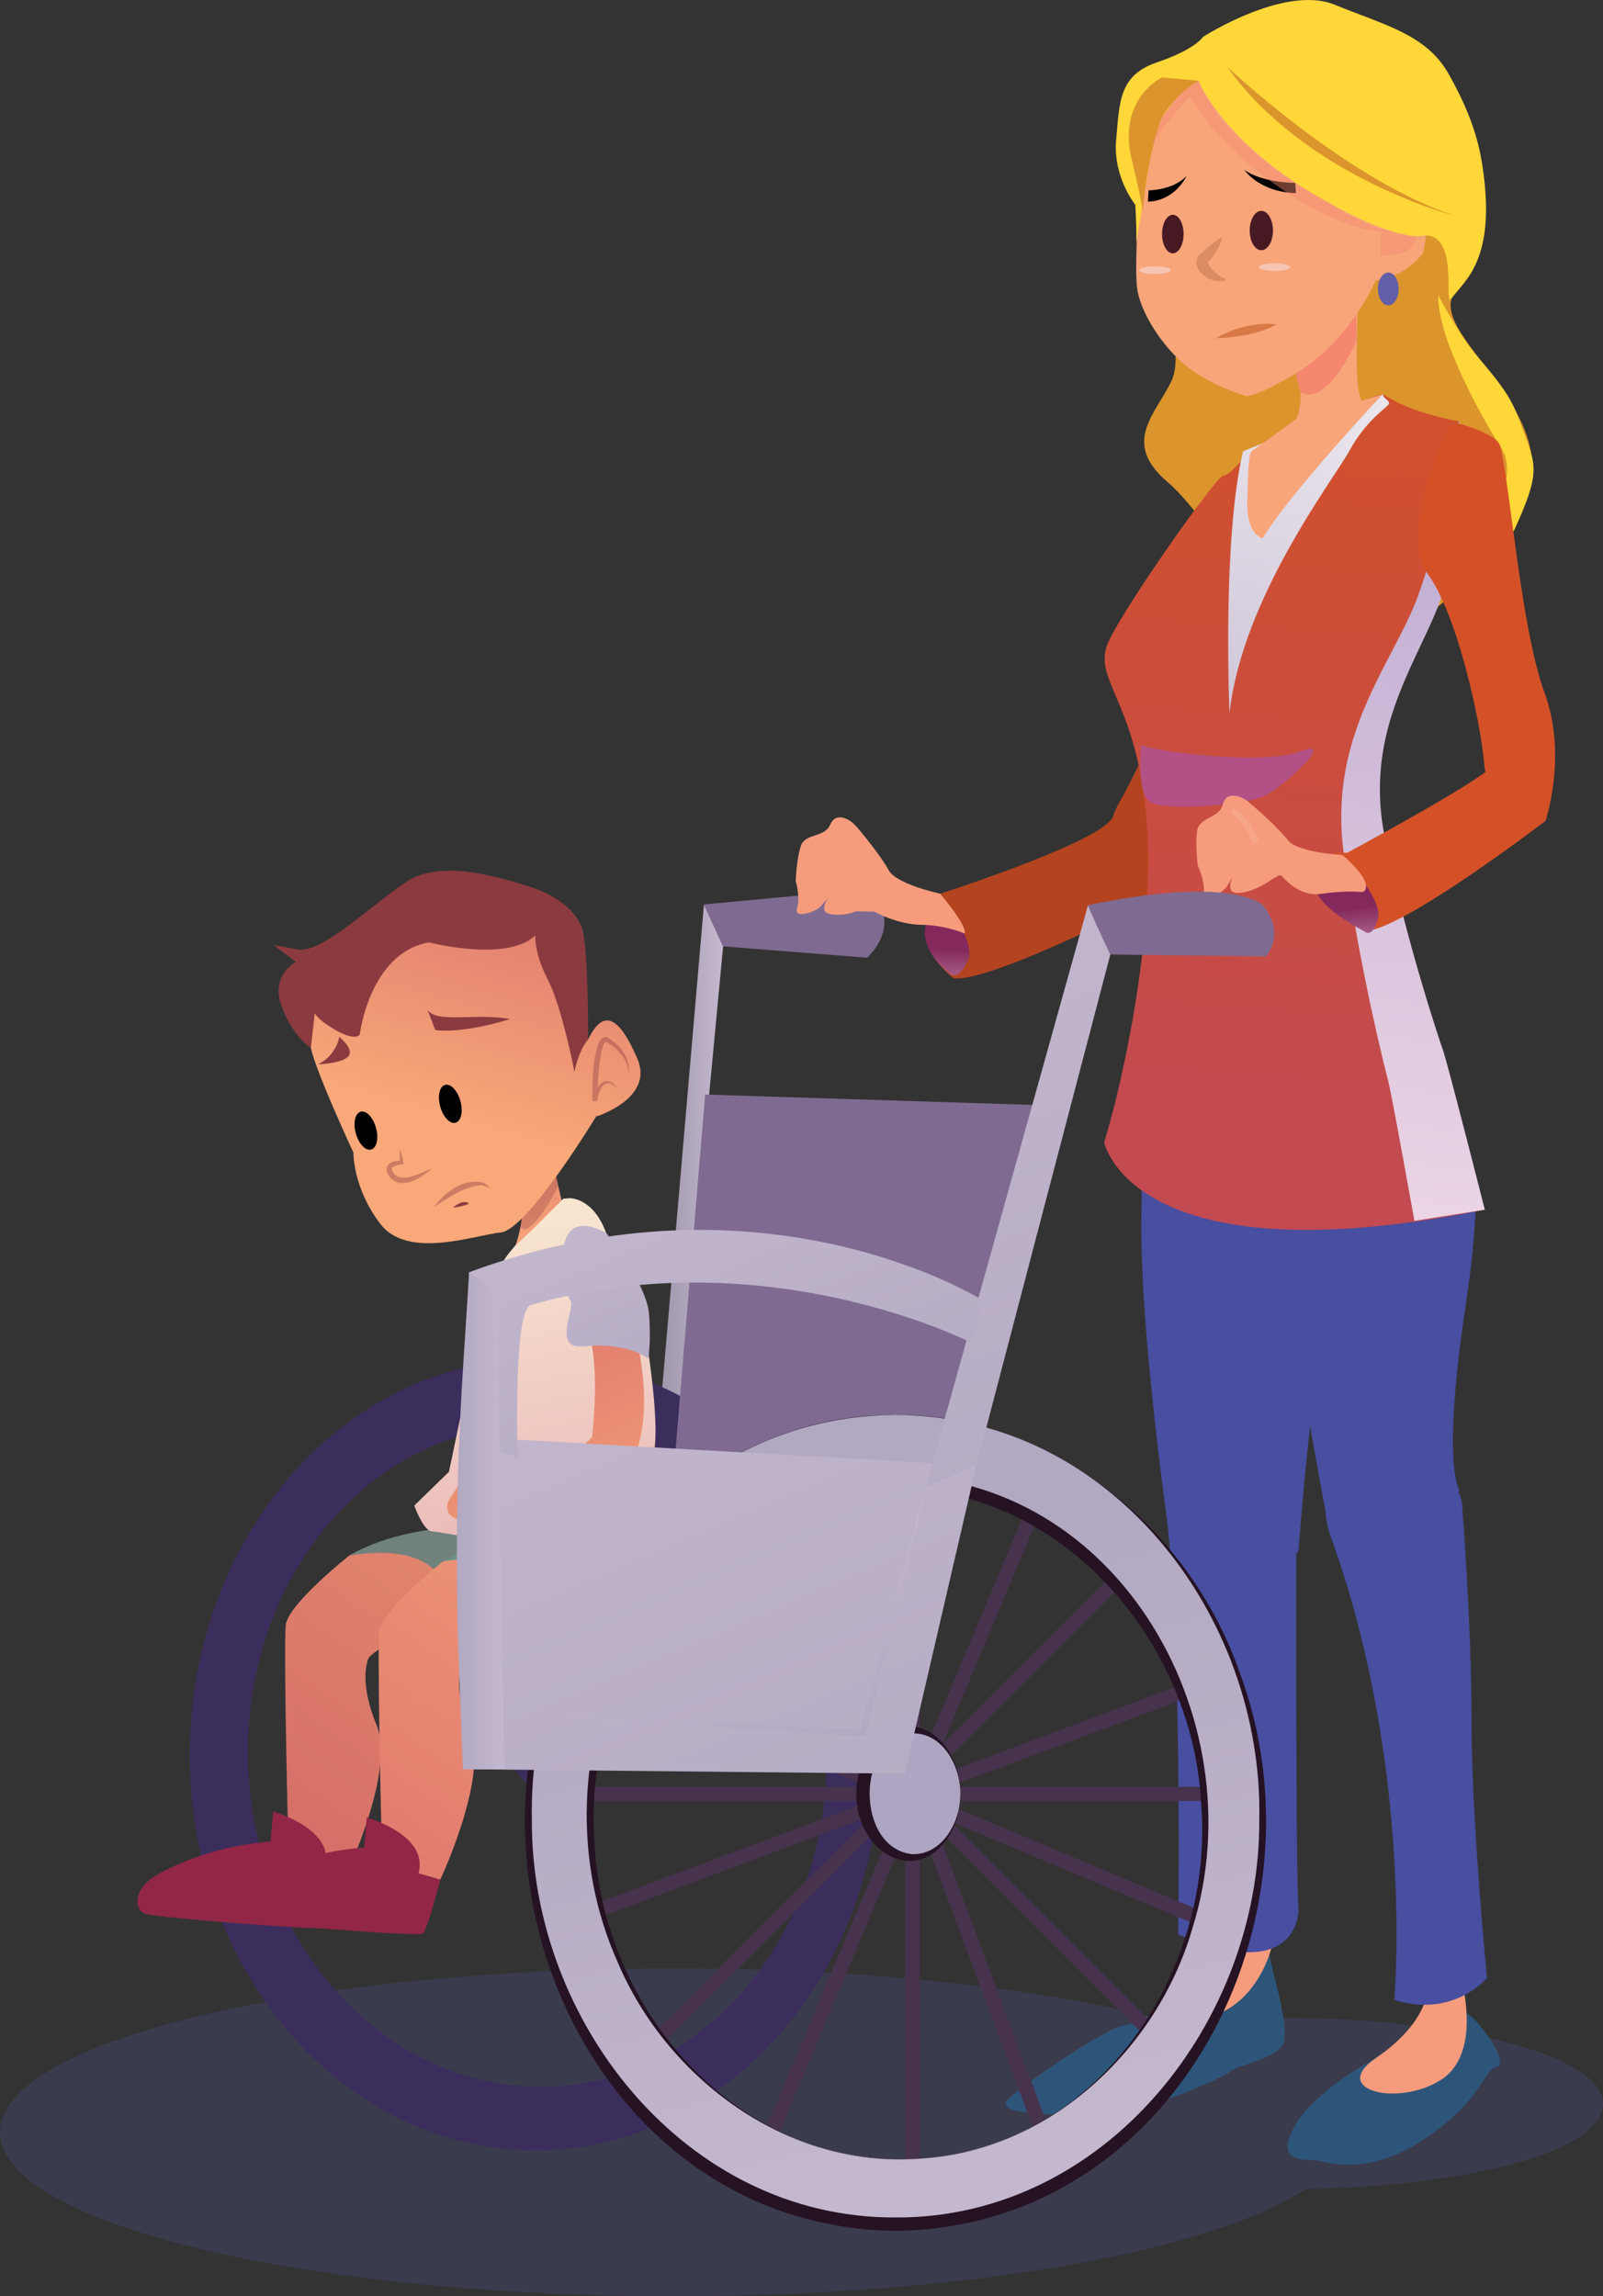 <?xml version="1.0" encoding="UTF-8"?> <svg xmlns="http://www.w3.org/2000/svg" width="162" height="232" viewBox="0 0 162 232" fill="none"><rect x="0" y="0" width="162" height="232" fill="#333333" stroke="none"/><g clip-path="url(#clip0_368_9005)"><g style="mix-blend-mode:multiply" opacity="0.24"><path d="M68.072 198.887C88.213 198.887 106.312 201.014 118.777 204.397C122.193 204.069 125.874 203.889 129.713 203.889C147.546 203.889 162 207.762 162 212.544C162 217.326 148.739 220.866 131.954 221.177C122.369 227.497 97.385 232.005 68.072 232.005C30.479 232.005 4.29153e-06 224.591 4.29153e-06 215.446C4.29153e-06 206.3 30.479 198.887 68.072 198.887Z" fill="#5254A3"></path></g><path opacity="0.3" d="M85.095 83.937C85.482 84.234 86.395 85.548 86.44 85.948C86.485 86.348 86.859 87.104 86.859 87.104" fill="#F6B8A2"></path><path d="M117.886 153.137C117.886 153.137 113.733 123.794 116.023 116.637C118.314 109.48 133.492 105.759 134.352 117.496C135.211 129.232 132.844 134.936 131.233 156.705C131.233 156.705 123.327 167.451 117.882 153.137H117.886Z" fill="#484EA0"></path><path d="M134.213 154.019C134.213 154.019 128.628 125.427 129.2 116.502C129.771 107.577 142.515 101.958 145.238 109.889C147.96 117.824 150.534 115.84 148.1 132.035C145.665 148.234 147.492 150.564 147.492 150.564C147.492 150.564 140.081 162.611 134.208 154.014L134.213 154.019Z" fill="#484EA0"></path><path d="M139.037 207.951C139.037 207.951 132.692 211.262 130.721 215.018C128.75 218.77 132.251 218.109 133.344 218.329C134.438 218.55 138.596 219.877 144.284 215.9C149.972 211.923 149.756 209.274 151.286 208.833C152.816 208.392 148.221 202.319 147.564 203.313C146.907 204.307 139.032 207.951 139.032 207.951H139.037Z" fill="#2D5579"></path><path d="M128.313 197.573C128.421 198.675 130.5 205.194 129.627 206.629C128.754 208.064 125.141 208.617 124.376 209.278C123.611 209.939 114.966 213.804 110.808 213.696C106.65 213.583 99.868 213.808 102.056 211.928C104.243 210.052 112.01 204.753 113.652 204.64C115.295 204.528 120.875 200.889 121.527 201.109C122.18 201.329 128.309 197.578 128.309 197.578L128.313 197.573Z" fill="#2D5579"></path><path d="M144.288 200.884C144.288 201.658 143.739 204.748 139.037 207.951C134.334 211.154 141.224 212.918 145.602 210.16C149.976 207.398 147.573 199.562 147.573 199.562L144.293 200.889L144.288 200.884Z" fill="#F69C7D"></path><path d="M128.75 195.144C128.898 196.044 127.656 201.325 123.498 203.313C119.34 205.302 115.182 205.963 115.182 205.963C115.182 205.963 120.542 201.878 121.527 199.116C122.513 196.354 122.184 194.037 122.184 194.037C122.184 194.037 128.309 192.49 128.75 195.14V195.144Z" fill="#F69C7D"></path><path d="M131.004 156.273C131.004 156.273 130.923 189.467 131.238 192.931C131.238 192.931 131.395 200.65 119.065 195.45C119.065 195.45 119.502 166.327 117.891 153.137C117.261 147.969 123.903 148.558 123.903 148.558C123.903 148.558 129.271 151.045 131.008 156.273H131.004Z" fill="#484EA0"></path><path d="M147.78 152.292C147.78 152.292 148.716 164.105 148.716 174.028C148.716 183.952 150.278 199.858 150.278 199.858C150.278 199.858 146.844 203.952 140.913 202.063C140.913 202.063 142.97 178.743 134.496 155.283C130.775 144.977 147.78 146.309 147.78 152.292V152.292Z" fill="#484EA0"></path><g style="mix-blend-mode:multiply"><path d="M115.362 120.294C115.362 120.294 115.502 127.015 115.583 126.758C116.46 124.064 123.359 124.95 131.27 128.58C131.27 128.58 147.177 123.294 148.919 124.689C148.919 124.689 149.436 121.504 148.712 120.924C147.987 120.343 115.362 120.289 115.362 120.289V120.294Z" fill="#484EA0"></path></g><path d="M71.141 91.382L66.303 147.447L68.261 146.623L73.08 95.615L71.141 91.382Z" fill="url(#paint0_linear_368_9005)"></path><path d="M54.085 137.366C73.363 137.366 88.992 155.251 88.992 177.312C88.992 199.373 73.363 217.259 54.085 217.259C34.807 217.259 19.179 199.373 19.179 177.312C19.179 155.251 34.807 137.366 54.085 137.366ZM56.223 210.803C72.333 209.796 84.523 194.033 83.452 175.598C82.381 157.163 68.458 143.034 52.348 144.041C36.238 145.049 24.048 160.812 25.119 179.246C26.19 197.681 40.113 211.811 56.223 210.803Z" fill="#3B2E5C"></path><path d="M55.615 181.055C53.056 181.055 50.98 178.239 50.98 174.766C50.98 171.293 53.056 168.477 55.615 168.477C58.175 168.477 60.251 171.293 60.251 174.766C60.251 178.239 58.175 181.055 55.615 181.055Z" fill="#3B2E5C"></path><path d="M104.949 111.661L71.262 110.591L68.26 146.623L93.578 159.062L104.949 111.661Z" fill="#7F6B91"></path><path d="M71.141 91.382L88.007 89.808C88.007 89.808 91.323 93.105 87.638 96.767L73.076 95.62L71.141 91.382V91.382Z" fill="#7F6B91"></path><path d="M55.606 181.253H125.329" stroke="#47334D" stroke-width="1.43" stroke-miterlimit="10"></path><path d="M92.196 219.814V146.74" stroke="#47334D" stroke-width="1.47" stroke-miterlimit="10"></path><path d="M65.885 206.611L115.187 157.325" stroke="#47334D" stroke-width="1.43" stroke-miterlimit="10"></path><path d="M119.034 208.014L67.347 156.345" stroke="#47334D" stroke-width="1.47" stroke-miterlimit="10"></path><path d="M78.039 215.338L105.062 151.086" stroke="#47334D" stroke-width="1.43" stroke-miterlimit="10"></path><path d="M123.606 194.811L60.395 168.243" stroke="#47334D" stroke-width="1.47" stroke-miterlimit="10"></path><path d="M58.221 193.844L123.534 169.444" stroke="#47334D" stroke-width="1.43" stroke-miterlimit="10"></path><path d="M106.002 217.164L80.415 148.711" stroke="#47334D" stroke-width="1.47" stroke-miterlimit="10"></path><path d="M90.504 142.971C110.992 142.971 127.597 161.27 127.597 183.848C127.597 206.426 110.988 224.726 90.504 224.726C70.02 224.726 53.41 206.426 53.41 183.848C53.41 161.27 70.02 142.971 90.504 142.971ZM92.776 218.118C109.894 217.088 122.85 200.961 121.716 182.094C120.577 163.227 105.781 148.774 88.663 149.804C71.545 150.834 58.59 166.961 59.724 185.828C60.862 204.694 75.658 219.148 92.776 218.118Z" fill="url(#paint1_linear_368_9005)"></path><path d="M90.504 142.971C112.153 142.953 127.692 163.151 127.264 183.848C127.377 204.208 111.775 224.141 90.504 224.051C69.237 224.132 53.635 204.208 53.748 183.848C53.32 163.155 68.854 142.953 90.504 142.971ZM90.504 142.971C74.826 142.773 60.916 154.316 55.804 168.76C46.336 193.736 62.131 225.086 90.504 225.401C118.876 225.081 134.667 193.736 125.199 168.76C120.091 154.32 106.177 142.773 90.504 142.971Z" fill="#251222"></path><path d="M92.776 218.118C105.889 217.492 116.937 207.155 120.505 194.834C127.206 173.439 112.414 147.968 88.623 149.134C64.858 150.834 53.23 177.892 62.455 198.329C67.477 210.133 79.686 219.076 92.781 218.118H92.776ZM92.776 218.118C74.691 219.215 60.718 203.115 60.061 185.805C58.954 168.882 71.014 151.441 88.704 150.474C106.384 149.314 120.451 165.175 121.383 182.116C122.809 199.377 110.866 217.043 92.781 218.118H92.776Z" fill="#251222"></path><path d="M92.133 187.677C89.414 187.677 87.21 184.794 87.21 181.239C87.21 177.684 89.414 174.802 92.133 174.802C94.852 174.802 97.056 177.684 97.056 181.239C97.056 184.794 94.852 187.677 92.133 187.677Z" fill="#AEA5C2"></path><path d="M97.056 181.239C97.209 177.384 93.924 172.809 89.766 175.036C85.464 177.568 85.455 184.91 89.766 187.443C93.96 189.665 97.186 185.103 97.06 181.239H97.056ZM97.056 181.239C97.101 184.033 95.242 187.465 92.133 187.339C86.476 186.642 86.467 175.837 92.133 175.139C95.251 175.009 97.092 178.459 97.056 181.244V181.239Z" fill="#251222"></path><path d="M44.825 163.713C44.825 163.713 57.609 160.371 54.661 154.577C54.661 154.577 43.033 152.719 35.307 157.163C35.307 157.163 45.225 157.667 44.825 163.713Z" fill="#6B9186"></path><path d="M35.307 157.163C35.307 157.163 29.466 161.806 28.926 163.97C28.386 166.133 35.321 169.467 37.265 167.483C39.209 165.499 43.938 164.365 44.825 163.713C45.711 163.061 46.548 155.378 35.307 157.163Z" fill="url(#paint2_linear_368_9005)"></path><path d="M28.926 163.97C28.606 164.406 29.079 183.736 29.079 183.736C29.079 183.736 33.66 186.377 32.823 188.68L35.037 189.319C35.037 189.319 39.964 178.891 38.052 174.285C36.139 169.683 37.264 167.483 37.264 167.483C37.264 167.483 30.537 161.783 28.926 163.97Z" fill="url(#paint3_linear_368_9005)"></path><path d="M27.342 186.066L27.608 183.034C27.608 183.034 33.975 184.825 32.823 188.684L35.037 189.323C35.037 189.323 33.732 194.492 33.26 194.789C32.787 195.086 15.782 193.767 14.675 193.363C13.568 192.958 13.352 190.902 15.836 189.453C17.82 188.297 22.091 186.453 27.347 186.066H27.342Z" fill="#912646"></path><g style="mix-blend-mode:multiply" opacity="0.15"><path d="M15.835 189.471C17.82 188.315 22.09 186.471 27.346 186.084L27.612 183.052C27.612 183.052 28.246 183.232 29.079 183.596C29.034 181.743 28.624 164.406 28.93 163.992C29.47 161.828 35.311 157.186 35.311 157.186C43.038 152.741 54.666 154.599 54.666 154.599C57.613 160.393 44.829 163.736 44.829 163.736C43.938 164.392 39.208 165.526 37.269 167.505C37.269 167.505 36.144 169.705 38.056 174.307C39.969 178.909 35.041 189.341 35.041 189.341C35.041 189.341 33.736 194.51 33.264 194.807C32.791 195.104 15.786 193.786 14.679 193.381C13.572 192.98 13.356 190.92 15.84 189.471H15.835ZM32.908 188.387C32.886 188.491 32.863 188.594 32.832 188.702C32.868 188.599 32.895 188.491 32.908 188.387Z" fill="#912646"></path></g><path d="M54.279 164.316C54.279 164.316 67.063 160.974 64.116 155.18C64.116 155.18 52.488 153.322 44.761 157.766C44.761 157.766 54.679 158.27 54.279 164.316V164.316Z" fill="#6B9186"></path><path d="M44.761 157.766C44.761 157.766 38.92 162.409 38.38 164.572C37.84 166.736 44.775 170.069 46.719 168.086C48.663 166.102 53.392 164.968 54.279 164.316C55.17 163.659 56.002 155.98 44.761 157.766V157.766Z" fill="url(#paint4_linear_368_9005)"></path><path d="M38.38 164.572C38.061 165.009 38.533 184.339 38.533 184.339C38.533 184.339 43.114 186.979 42.277 189.283L44.491 189.921C44.491 189.921 49.419 179.494 47.506 174.887C45.594 170.285 46.719 168.086 46.719 168.086C46.719 168.086 39.991 162.386 38.38 164.572V164.572Z" fill="url(#paint5_linear_368_9005)"></path><path d="M36.797 186.664L37.062 183.632C37.062 183.632 43.429 185.423 42.278 189.282L44.492 189.921C44.492 189.921 43.187 195.09 42.714 195.387C42.242 195.684 25.236 194.366 24.129 193.961C23.022 193.561 22.806 191.5 25.29 190.052C27.274 188.896 31.545 187.051 36.801 186.664H36.797Z" fill="#912646"></path><path d="M52.456 125.323C52.456 125.323 49.568 128.886 48.73 131.819C48.416 132.917 48.065 133.771 47.749 134.41C47.38 135.161 47.844 136.052 48.667 136.196C49.23 136.295 49.932 136.43 50.791 136.619C51.588 136.794 52.583 137.532 53.059 136.25C53.532 134.968 53.194 132.993 53.613 132.566C54.032 132.138 54.792 129.538 54.792 129.538C54.792 129.538 56.876 123.452 52.456 125.323V125.323Z" fill="#988BA9"></path><path d="M55.827 117.253L57.065 122.642C57.065 122.642 56.223 126.853 54.144 127.806C52.065 128.76 51.898 126.457 51.898 126.457C51.898 126.457 53.415 122.471 52.461 120.955C52.461 120.955 53.023 116.016 55.831 117.248L55.827 117.253Z" fill="url(#paint6_linear_368_9005)"></path><g style="mix-blend-mode:multiply" opacity="0.3"><path d="M52.772 122.363C52.772 122.363 52.727 123.519 52.583 124.019C52.583 124.019 53.496 125.521 56.407 119.853L56.093 118.252L52.772 122.363V122.363Z" fill="#8B3B40"></path></g><path d="M57.56 121.059C57.56 121.059 59.954 120.991 61.245 124.554C62.541 128.117 64.485 130.379 64.485 130.379C64.485 130.379 66.537 140.847 66.213 145.701C65.889 150.555 64.701 155.198 64.701 155.198L66.213 157.357L63.189 158.22C63.189 158.22 44.523 154.73 43.664 154.73C42.804 154.73 41.868 152.121 41.868 152.121L45.374 148.702C45.374 148.702 47.214 139.876 47.43 139.016C47.646 138.153 49.374 134.379 49.374 132.543V132.489C49.388 129.862 50.499 127.356 52.407 125.553L53.91 124.131L56.934 121.108L57.564 121.068L57.56 121.059Z" fill="url(#paint7_linear_368_9005)"></path><path d="M64.4 135.607C64.4 135.607 66.771 144.788 62.708 149.633C60.367 152.417 56.286 153.182 56.286 153.182L50.368 153.857C50.368 153.857 47.749 153.349 46.818 153.52C45.886 153.691 44.451 152.759 45.635 151.153C46.818 149.547 45.828 149.862 47.853 149.102C49.883 148.342 52.754 149.044 53.433 149.804C54.112 150.564 59.832 145.238 59.832 145.238C59.832 145.238 60.678 138.31 59.495 134.595C58.311 130.879 63.549 131.976 64.395 135.607H64.4Z" fill="url(#paint8_linear_368_9005)"></path><path d="M61.245 124.554C61.245 124.554 65.331 129.669 65.583 132.71C65.835 135.751 65.493 137.298 65.493 137.298C65.493 137.298 64.143 135.949 60.169 135.949C59.071 135.949 57.55 136.457 57.294 135.103C57.042 133.753 58.054 131.891 57.631 131.387C57.208 130.879 56.956 128.175 56.956 128.175C56.956 128.175 55.975 121.783 61.24 124.558L61.245 124.554Z" fill="url(#paint9_linear_368_9005)"></path><path d="M41.279 93.159C51.948 91.279 52.668 90.649 54.549 92.619C56.43 94.59 58.55 95.84 59.441 105.022C61.06 101.67 62.685 102.966 64.413 106.965C66.141 110.964 60.304 112.799 60.304 112.799C60.304 112.799 60.282 112.759 60.246 112.687V112.808C60.246 112.808 53.298 124.257 50.607 124.527C47.916 124.797 41.193 127.307 38.412 123.632C35.631 119.956 35.721 116.461 35.721 116.461C35.721 116.461 31.955 108.395 31.419 105.885C30.879 103.375 30.613 95.039 41.283 93.154L41.279 93.159Z" fill="url(#paint10_linear_368_9005)"></path><path d="M45.779 122.03C45.779 122.03 46.526 121.283 47.21 121.495C47.898 121.702 45.779 122.03 45.779 122.03Z" fill="#8B3B40"></path><path d="M59.441 105.026C59.441 105.026 59.481 95.314 58.766 93.609C58.05 91.904 56.165 90.383 53.208 89.484C50.247 88.589 44.51 86.794 41.013 89.124C37.517 91.454 32.495 96.384 30.074 95.935L27.653 95.485L29.894 97.19C29.894 97.19 27.293 98.535 28.458 101.67C29.624 104.806 31.419 105.885 31.419 105.885L31.869 101.85C31.869 101.85 31.064 102.3 33.485 103.82C35.906 105.345 36.356 104.536 36.356 104.536C36.356 104.536 37.341 96.29 43.349 95.215C43.349 95.215 51.242 97.275 54.108 94.5C54.108 94.5 53.928 96.204 55.364 98.98C56.799 101.76 58.055 108.301 58.055 108.301C58.055 108.301 58.419 106.214 59.445 105.017L59.441 105.026Z" fill="#8B3B40"></path><g style="mix-blend-mode:multiply" opacity="0.4"><path d="M40.41 116.074C40.392 116.551 40.405 117.023 40.428 117.496L40.603 117.298C39.447 117.185 38.551 117.847 39.424 118.967C40.626 120.298 42.642 118.994 43.65 118.045C42.619 118.467 40.536 119.678 39.753 118.476C39.69 118.377 39.631 118.27 39.613 118.189C39.42 117.851 40.36 117.626 40.81 117.631C40.698 117.109 40.572 116.592 40.41 116.074Z" fill="#8B3B40"></path></g><g style="mix-blend-mode:multiply" opacity="0.4"><path d="M63.531 108.535C63.738 107.248 62.973 105.93 61.92 105.188C61.834 105.121 61.7 105.04 61.672 104.999C61.051 104.392 60.529 105.147 60.377 105.71C59.859 107.514 59.859 109.39 59.859 111.243L60.318 111.288C60.48 110.622 60.759 109.151 61.718 109.489C61.987 109.61 62.226 109.83 62.447 110.06C62.28 109.79 62.082 109.529 61.794 109.349C60.678 108.769 60.093 110.37 59.868 111.198L60.327 111.243C60.358 110.334 60.417 109.421 60.489 108.517C60.575 107.617 60.651 106.699 60.885 105.863C60.962 105.633 61.038 105.345 61.214 105.255C62.438 105.903 63.508 107.064 63.54 108.53L63.531 108.535Z" fill="#8B3B40"></path></g><path d="M44.491 111.809C44.198 110.754 44.416 109.771 44.979 109.615C45.541 109.458 46.236 110.188 46.529 111.243C46.822 112.299 46.604 113.281 46.041 113.438C45.479 113.594 44.785 112.865 44.491 111.809Z" fill="black"></path><path d="M35.961 114.519C35.667 113.463 35.886 112.481 36.448 112.325C37.011 112.168 37.705 112.897 37.998 113.953C38.292 115.009 38.074 115.991 37.511 116.147C36.948 116.304 36.254 115.575 35.961 114.519Z" fill="black"></path><path d="M51.548 102.97C48.132 102.304 44.132 103.452 43.2 102.026L43.988 104.072C43.988 104.072 46.35 104.545 51.548 102.97V102.97Z" fill="#8B3B40"></path><path d="M34.272 104.756C34.272 105.219 33.678 106.807 32.152 107.536C32.152 107.536 34.537 107.469 35.199 106.74C35.86 106.011 34.272 104.756 34.272 104.756Z" fill="#8B3B40"></path><g style="mix-blend-mode:multiply" opacity="0.4"><path d="M43.907 121.918C45.387 120.942 47.169 119.767 48.785 119.75C49.036 119.862 49.288 119.974 49.554 120.069C49.356 119.871 49.145 119.691 48.933 119.516C46.975 118.985 44.986 120.379 43.902 121.918H43.907Z" fill="#8B3B40"></path></g><path d="M149.413 15.412C149.413 15.412 151.906 24.823 147.469 28.957C143.028 33.091 157.153 40.153 154.534 49.735C151.911 59.317 132.943 69.704 132.943 69.704C132.943 69.704 122.751 52.758 118.012 48.723C113.269 44.688 116.802 41.863 118.417 38.435C120.033 35.007 116.199 23.909 116.199 23.909C116.199 23.909 119.025 2.024 129.114 6.361C139.203 10.697 149.422 15.407 149.422 15.407L149.413 15.412Z" fill="#DB952C"></path><path d="M145.363 29.861C145.363 29.861 147.514 33.977 149.31 36.033C152.829 40.063 153.027 41.116 153.823 43.226C155.245 46.996 155.736 47.648 153.058 53.492C150.381 59.335 146.065 58.624 146.065 58.624C146.065 58.624 154.795 49.83 151.605 45.052C149.737 42.259 146.754 36.433 145.863 33.1C145.228 30.738 145.363 29.861 145.363 29.861V29.861Z" fill="#FFD738"></path><path d="M130.073 53.087C130.073 53.087 132.84 56.236 132.404 57.491C131.207 60.941 123.727 74.031 122.094 80.613C120.46 87.194 114.935 91.544 114.935 91.544C114.935 91.544 110.673 85.431 112.923 81.449C115.173 77.468 119.295 68.899 119.07 64.04C118.849 59.182 129.06 52.394 130.068 53.082L130.073 53.087Z" fill="#B4441F"></path><path d="M117.855 90.159C117.855 90.159 100.264 99.335 96.358 98.841C96.358 98.841 92.88 96.222 93.676 93.577C94.473 90.932 95.004 90.302 95.004 90.302C95.004 90.302 110.065 85.476 112.23 82.88C114.394 80.284 119.313 87.45 117.855 90.163V90.159Z" fill="#B4441F"></path><path d="M95.112 90.595C95.112 90.595 98.744 95.102 97.821 97.046C96.899 98.989 96.147 98.49 96.147 98.49C96.147 98.49 93.848 96.888 93.51 94.738C93.173 92.588 95.112 90.595 95.112 90.595Z" fill="url(#paint11_linear_368_9005)"></path><path d="M95.022 90.298C95.022 90.298 90.585 89.353 89.811 87.923C89.032 86.492 87.021 84.027 86.44 83.393C85.864 82.759 84.478 81.976 83.902 83.316C83.326 84.661 81.382 84.158 80.937 85.467C80.491 86.78 80.415 88.989 80.415 88.989C80.415 88.989 80.91 90.703 80.55 91.782C80.19 92.862 82.332 92.187 82.89 91.625C83.448 91.063 84.172 90.033 84.172 90.033C84.172 90.033 82.377 92.106 83.911 92.358C85.446 92.61 86.499 92.075 86.499 92.075L88.366 92.115C88.366 92.115 90.666 93.415 93.118 93.442C95.575 93.465 97.47 94.32 97.47 94.32C97.47 94.32 98.023 93.937 95.017 90.302L95.022 90.298Z" fill="#F69C7D"></path><path d="M150.003 122.161C150.003 122.161 146.241 107.347 145.768 106.02C145.296 104.689 142.101 95.098 139.936 84.751C137.772 74.4 142.663 67.657 145.206 61.391C147.748 55.124 147.465 42.587 147.465 42.587C142.101 41.544 140.314 40.117 139.747 39.834C139.18 39.551 127.795 45.151 127.138 45.151C126.481 45.151 124.335 48.129 123.673 48.035C123.016 47.94 113.962 60.819 112.081 64.711C110.2 68.602 114.808 70.505 115.843 82.561C116.878 94.621 113.179 110.375 111.582 115.404C111.582 115.404 114.331 129.39 150.057 122.224" fill="url(#paint12_linear_368_9005)"></path><path style="mix-blend-mode:multiply" d="M115.348 75.219C115.731 75.804 127.503 77.428 131.377 75.925C135.247 74.423 129.748 79.493 127.764 80.428C125.775 81.364 117.994 81.935 116.37 81.121C114.745 80.307 115.348 75.219 115.348 75.219V75.219Z" fill="url(#paint13_linear_368_9005)"></path><g style="mix-blend-mode:multiply"><path d="M150.057 122.228C150.057 122.228 146.295 107.415 145.822 106.088C145.35 104.761 142.155 95.165 139.99 84.819C137.826 74.468 142.717 67.725 145.26 61.458C147.802 55.192 147.519 42.655 147.519 42.655C146.979 42.551 147.874 44.242 147.402 44.13C147.402 44.13 146.673 44.913 146.686 44.845C146.686 44.845 145.498 55.565 142.564 62.016C139.626 68.467 134.311 75.278 135.81 86.326C137.308 97.374 139.887 107.689 140.269 109.12C140.652 110.55 142.938 123.353 142.938 123.353" fill="url(#paint14_linear_368_9005)"></path></g><path d="M139.747 39.83C139.747 40.261 140.494 40.468 140.359 40.81C140.224 41.152 138.109 42.394 136.404 45.489C134.698 48.584 125.595 60.298 124.249 72.052C124.249 72.052 123.498 54.522 125.622 45.601L139.747 39.83V39.83Z" fill="url(#paint15_linear_368_9005)"></path><path d="M139.747 39.83C139.747 39.83 130.531 49.569 127.606 54.391C127.606 54.391 125.946 54.144 126.045 50.55C126.144 46.955 126.243 45.795 126.486 45.597C126.729 45.399 130.581 42.673 130.923 42.376C131.265 42.079 131.899 39.618 130.923 37.747C130.923 37.747 137.245 27.09 137.187 30.855C137.097 36.186 136.966 38.664 137.56 40.5L139.752 39.821L139.747 39.83Z" fill="#F8A57A"></path><path d="M137.038 31.714C137.038 31.714 137.106 34.193 137.07 34.427C137.034 34.661 134.068 41.166 131.44 39.641C131.413 39.627 131.427 39.623 131.427 39.623C131.427 39.623 130.572 36.271 130.18 35.866C129.793 35.462 136.471 31.458 137.038 31.714" fill="#F4876E"></path><path d="M143.806 25.565C143.806 25.565 142.168 27.971 139.036 28.318C139.036 28.318 136.521 34.395 130.923 37.751C126.936 40.14 125.946 40.014 125.946 40.014C125.946 40.014 122.674 39.119 120.082 37.126C117.49 35.133 115.173 31.485 114.903 29.006C114.628 26.527 115.177 18.687 115.177 18.687C115.177 18.687 113.539 8.367 121.176 8.16C128.812 7.953 146.943 12.357 143.806 25.565V25.565Z" fill="#F8A57A"></path><g style="mix-blend-mode:multiply" opacity="0.7"><path d="M123.561 23.927C122.647 24.427 121.959 25.088 121.207 25.745C121.135 25.83 121.045 25.92 121.005 26.024C120.429 27.567 122.755 28.894 123.984 28.246C123.196 27.94 122.679 27.486 122.233 26.874C122.112 26.707 122.044 26.501 122.062 26.496C122.062 26.478 122.022 26.586 122.031 26.541C122.755 25.799 123.273 24.94 123.565 23.927H123.561Z" fill="#CE825B"></path></g><path d="M128.794 27.382C127.915 27.382 127.201 27.209 127.201 26.995C127.201 26.782 127.915 26.608 128.794 26.608C129.674 26.608 130.387 26.782 130.387 26.995C130.387 27.209 129.674 27.382 128.794 27.382Z" fill="#F6C5B4"></path><path d="M116.73 27.684C115.85 27.684 115.137 27.51 115.137 27.297C115.137 27.083 115.85 26.91 116.73 26.91C117.61 26.91 118.323 27.083 118.323 27.297C118.323 27.51 117.61 27.684 116.73 27.684Z" fill="#F6C5B4"></path><g style="mix-blend-mode:multiply" opacity="0.45"><path d="M139.558 23.59L139.486 25.875C139.486 25.875 142.51 25.803 142.951 24.548C143.392 23.293 143.172 23.887 143.172 23.887L139.558 23.59V23.59Z" fill="#F4876E"></path></g><path d="M140.301 30.855C139.722 30.855 139.253 30.112 139.253 29.195C139.253 28.278 139.722 27.535 140.301 27.535C140.88 27.535 141.35 28.278 141.35 29.195C141.35 30.112 140.88 30.855 140.301 30.855Z" fill="#625EA8"></path><g style="mix-blend-mode:multiply" opacity="0.7"><path d="M128.966 32.812C129.191 32.686 125.766 32.394 122.891 34.175C122.891 34.175 126.599 34.135 128.966 32.812Z" fill="#CA6731"></path></g><path d="M127.471 25.282C126.823 25.282 126.297 24.391 126.297 23.293C126.297 22.195 126.823 21.305 127.471 21.305C128.12 21.305 128.646 22.195 128.646 23.293C128.646 24.391 128.12 25.282 127.471 25.282Z" fill="#471A23"></path><path d="M118.526 25.596C117.924 25.596 117.437 24.724 117.437 23.648C117.437 22.573 117.924 21.701 118.526 21.701C119.127 21.701 119.615 22.573 119.615 23.648C119.615 24.724 119.127 25.596 118.526 25.596Z" fill="#471A23"></path><path d="M130.896 18.48C130.896 18.48 127.566 18.48 125.757 17.166C124.222 16.055 125.757 17.166 125.757 17.166C125.757 17.166 127.246 19.42 130.972 19.506L130.896 18.48Z" fill="black"></path><path d="M116.073 19.235C116.073 19.235 118.562 19.235 119.916 17.773C121.064 16.536 119.916 17.773 119.916 17.773C119.916 17.773 118.8 20.279 116.015 20.374L116.073 19.231V19.235Z" fill="black"></path><path d="M156.2 82.93C156.2 82.93 141.827 93.955 137.889 94.095C137.889 94.095 132.431 91.171 132.786 88.436C133.142 85.696 136.116 86.177 136.116 86.177C136.116 86.177 147.776 79.929 150.39 77.788C153.072 75.588 157.199 80.023 156.195 82.934L156.2 82.93Z" fill="#D45127"></path><path d="M135.594 86.474C135.594 86.474 139.851 90.788 139.252 92.858C138.654 94.927 137.889 94.099 137.889 94.099C137.889 94.099 133.681 92.039 133.002 89.97C132.322 87.9 135.589 86.474 135.589 86.474" fill="url(#paint16_linear_368_9005)"></path><path d="M135.761 86.465C135.702 86.416 135.63 86.384 135.558 86.38C134.852 86.335 131.049 86.051 130.145 84.886C129.146 83.6 126.761 81.49 126.086 80.959C125.415 80.428 123.917 79.875 123.57 81.296C123.219 82.718 121.217 82.534 120.992 83.897C120.789 85.138 121.001 87.064 121.041 87.405C121.041 87.441 121.055 87.468 121.068 87.504C121.19 87.77 121.797 89.182 121.635 90.195C121.455 91.319 123.458 90.307 123.921 89.659C124.38 89.011 124.929 87.882 124.929 87.882C124.929 87.882 123.494 90.217 125.046 90.222C126.599 90.226 128.313 89.007 128.462 88.903C128.471 88.899 128.475 88.894 128.484 88.89L129.164 88.49C129.303 88.404 129.483 88.436 129.591 88.562C130.082 89.133 131.553 90.613 133.52 90.311C135.572 89.997 137.169 90.091 137.61 90.127C137.718 90.136 137.822 90.096 137.894 90.015C138.155 89.713 138.407 88.8 135.77 86.474L135.761 86.465Z" fill="#F69C7D"></path><path opacity="0.3" d="M127.188 84.72C127.368 85.089 126.86 85.395 126.612 85.071C126.518 84.945 126.437 84.814 126.378 84.679C126.032 83.883 125.334 82.696 124.857 82.529C124.758 82.493 124.659 82.439 124.56 82.376C124.209 82.151 124.511 81.589 124.884 81.782L124.898 81.791C125.33 82.025 126.441 83.168 126.549 83.559C126.648 83.91 127.053 84.495 127.134 84.612C127.143 84.625 127.152 84.639 127.161 84.657L127.193 84.724L127.188 84.72Z" fill="#F6B8A2"></path><path d="M147.199 42.722C147.199 42.722 151.258 43.77 151.605 45.052C152.554 48.579 153.729 63.608 156.082 69.969C158.436 76.33 156.195 82.916 156.195 82.916C156.195 82.916 150.372 81.769 149.994 77.212C149.616 72.655 147.181 61.859 144.265 57.967C141.349 54.076 145.975 42.722 147.199 42.722V42.722Z" fill="#D45127"></path><path d="M144.045 23.784C143.694 23.784 142.11 24.62 135.162 20.977C123.93 15.084 121.117 8.183 121.117 8.183C121.117 8.183 116.892 10.662 116.347 14.926C115.803 19.191 114.781 24.692 114.781 24.692C114.781 24.692 114.939 24.472 114.736 20.689C114.736 20.689 112.459 17.904 112.801 14.121C113.143 10.338 113.053 7.602 116.941 6.293C120.825 4.984 121.576 3.729 121.576 3.729C121.576 3.729 129.843 -1.588 134.887 0.477C139.932 2.542 144.148 3.477 146.398 7.468C148.648 11.458 149.413 14.215 149.787 16.573C151.303 26.19 148.036 28.3 146.749 30.081C145.737 31.476 147.604 23.788 144.045 23.788V23.784Z" fill="#FFD738"></path><path d="M121.171 8.16L117.436 7.823C117.436 7.823 112.905 9.937 114.363 16.069C115.731 21.822 115.47 21.498 115.47 21.498C115.47 21.498 115.816 16.527 117.202 12.483C118.021 10.095 120.834 8.363 121.171 8.16V8.16Z" fill="#DB952C"></path><path d="M147.218 21.867C147.218 21.867 132.012 17.985 123.989 6.716C123.989 6.716 136.314 18.403 147.218 21.867Z" fill="#DB952C"></path><g style="mix-blend-mode:multiply" opacity="0.45"><path d="M134.68 20.671L134.788 20.747C137.515 22.663 140.737 23.752 144.067 23.892L141.534 23.698C138.37 23.46 135.297 22.542 132.538 20.972C128.65 18.754 123.376 15.016 120.271 9.753C120.271 9.753 116.838 13.329 116.352 14.921C116.352 14.921 117.742 9.474 121.176 8.16C121.176 8.16 122.805 14.418 134.685 20.671H134.68Z" fill="#F4876E"></path></g><path d="M91.453 179.21L46.782 178.756V145.152L98.671 148.085L91.453 179.21Z" fill="url(#paint17_linear_368_9005)"></path><path d="M98.671 148.085L112.212 96.434L109.953 91.472L93.541 150.267L98.671 148.085Z" fill="url(#paint18_linear_368_9005)"></path><path d="M47.408 128.549L46.782 145.148L52.335 147.312C52.335 147.312 51.809 132.377 53.654 131.855C77.513 125.08 98.114 135.647 98.114 135.647L99.329 131.387C99.329 131.387 77.333 117.478 47.408 128.544V128.549Z" fill="url(#paint19_linear_368_9005)"></path><path style="mix-blend-mode:multiply" d="M47.408 128.549L50.184 130.636L50.954 178.756H46.782L46.404 169.323C45.995 159.116 46.116 148.891 46.764 138.697L47.412 128.553L47.408 128.549Z" fill="url(#paint20_linear_368_9005)"></path><g style="mix-blend-mode:multiply"><path d="M93.541 150.267C92.947 152.319 92.385 154.379 91.809 156.435L90.135 162.616C89.572 164.676 89.023 166.741 88.492 168.805L86.877 175.004L87.21 174.761C84.618 174.604 82.021 174.487 79.429 174.366L71.649 173.997L63.864 173.691C61.267 173.61 58.671 173.515 56.074 173.461C58.662 173.677 61.254 173.853 63.846 174.042L71.622 174.55L79.402 174.995C81.994 175.139 84.586 175.297 87.183 175.409L87.448 175.423L87.511 175.166L89.073 168.954C89.599 166.885 90.108 164.811 90.603 162.732L92.101 156.507C92.583 154.424 93.082 152.35 93.546 150.263L93.541 150.267Z" fill="url(#paint21_linear_368_9005)"></path></g><path d="M109.953 91.472C109.953 91.472 122.899 88.458 127.503 91.337C127.503 91.337 130.036 93.87 127.962 96.632L112.207 96.438C112.207 96.438 110.587 93.069 109.953 91.477V91.472Z" fill="#7F6B91"></path></g><defs><linearGradient id="paint0_linear_368_9005" x1="73.08" y1="119.417" x2="66.303" y2="119.417" gradientUnits="userSpaceOnUse"><stop offset="0.01" stop-color="#C4B8CE"></stop><stop offset="1" stop-color="#9C94A8"></stop></linearGradient><linearGradient id="paint1_linear_368_9005" x1="100.071" y1="218.918" x2="83.899" y2="159.603" gradientUnits="userSpaceOnUse"><stop offset="0.01" stop-color="#C4B8CE"></stop><stop offset="1" stop-color="#B1A8C2"></stop></linearGradient><linearGradient id="paint2_linear_368_9005" x1="17.91" y1="190.641" x2="57.182" y2="134.816" gradientUnits="userSpaceOnUse"><stop offset="0.01" stop-color="#DD746D"></stop><stop offset="1" stop-color="#F8A879"></stop></linearGradient><linearGradient id="paint3_linear_368_9005" x1="20.731" y1="192.625" x2="60.003" y2="136.8" gradientUnits="userSpaceOnUse"><stop offset="0.01" stop-color="#DD746D"></stop><stop offset="1" stop-color="#F8A879"></stop></linearGradient><linearGradient id="paint4_linear_368_9005" x1="27.364" y1="191.244" x2="66.636" y2="135.419" gradientUnits="userSpaceOnUse"><stop offset="0.01" stop-color="#DD746D"></stop><stop offset="1" stop-color="#F8A879"></stop></linearGradient><linearGradient id="paint5_linear_368_9005" x1="30.186" y1="193.228" x2="69.457" y2="137.403" gradientUnits="userSpaceOnUse"><stop offset="0.01" stop-color="#DD746D"></stop><stop offset="1" stop-color="#F8A879"></stop></linearGradient><linearGradient id="paint6_linear_368_9005" x1="51.7" y1="111.976" x2="54.947" y2="126.741" gradientUnits="userSpaceOnUse"><stop offset="0.01" stop-color="#DD746D"></stop><stop offset="1" stop-color="#F8A879"></stop></linearGradient><linearGradient id="paint7_linear_368_9005" x1="56.889" y1="160.695" x2="48.034" y2="114.332" gradientUnits="userSpaceOnUse"><stop offset="0.01" stop-color="#E9B3B5"></stop><stop offset="1" stop-color="#FCF2D8"></stop></linearGradient><linearGradient id="paint8_linear_368_9005" x1="49.928" y1="132.615" x2="61.639" y2="160.005" gradientUnits="userSpaceOnUse"><stop offset="0.01" stop-color="#DD746D"></stop><stop offset="1" stop-color="#F8A879"></stop></linearGradient><linearGradient id="paint9_linear_368_9005" x1="56.223" y1="121.382" x2="66.108" y2="144.498" gradientUnits="userSpaceOnUse"><stop offset="0.01" stop-color="#C4B8CE"></stop><stop offset="1" stop-color="#B1A8C2"></stop></linearGradient><linearGradient id="paint10_linear_368_9005" x1="53.37" y1="86.717" x2="45.801" y2="113.071" gradientUnits="userSpaceOnUse"><stop offset="0.01" stop-color="#DD746D"></stop><stop offset="1" stop-color="#F8A879"></stop></linearGradient><linearGradient id="paint11_linear_368_9005" x1="95.264" y1="104.7" x2="95.703" y2="95.89" gradientUnits="userSpaceOnUse"><stop stop-color="#F0D8E6"></stop><stop offset="1" stop-color="#85285C"></stop></linearGradient><linearGradient id="paint12_linear_368_9005" x1="135.517" y1="28.939" x2="129.307" y2="115.926" gradientUnits="userSpaceOnUse"><stop stop-color="#D45127"></stop><stop offset="1" stop-color="#C24A50"></stop></linearGradient><linearGradient id="paint13_linear_368_9005" x1="105.464" y1="99.145" x2="111.859" y2="91.208" gradientUnits="userSpaceOnUse"><stop stop-color="#F0D8E6"></stop><stop offset="1" stop-color="#B35186"></stop></linearGradient><linearGradient id="paint14_linear_368_9005" x1="138.689" y1="128.935" x2="153.299" y2="32.064" gradientUnits="userSpaceOnUse"><stop stop-color="#F0D8E6"></stop><stop offset="1" stop-color="#B2A2CE"></stop></linearGradient><linearGradient id="paint15_linear_368_9005" x1="121.482" y1="87.99" x2="140.968" y2="12.12" gradientUnits="userSpaceOnUse"><stop offset="0.01" stop-color="#C4B8CE"></stop><stop offset="1" stop-color="white"></stop></linearGradient><linearGradient id="paint16_linear_368_9005" x1="137.207" y1="100.754" x2="136.196" y2="91.808" gradientUnits="userSpaceOnUse"><stop stop-color="#F0D8E6"></stop><stop offset="1" stop-color="#85285C"></stop></linearGradient><linearGradient id="paint17_linear_368_9005" x1="58.045" y1="129.102" x2="90.062" y2="203.987" gradientUnits="userSpaceOnUse"><stop offset="0.01" stop-color="#C4B8CE"></stop><stop offset="1" stop-color="#B1A8C2"></stop></linearGradient><linearGradient id="paint18_linear_368_9005" x1="88.483" y1="89.709" x2="119.678" y2="162.664" gradientUnits="userSpaceOnUse"><stop offset="0.01" stop-color="#C4B8CE"></stop><stop offset="1" stop-color="#B1A8C2"></stop></linearGradient><linearGradient id="paint19_linear_368_9005" x1="63.374" y1="115.642" x2="80.711" y2="156.191" gradientUnits="userSpaceOnUse"><stop offset="0.01" stop-color="#C4B8CE"></stop><stop offset="1" stop-color="#B1A8C2"></stop></linearGradient><linearGradient id="paint20_linear_368_9005" x1="50.954" y1="153.655" x2="46.166" y2="153.655" gradientUnits="userSpaceOnUse"><stop offset="0.01" stop-color="#C4B8CE"></stop><stop offset="1" stop-color="#B1A8C2"></stop></linearGradient><linearGradient id="paint21_linear_368_9005" x1="73.426" y1="158.648" x2="81.666" y2="177.912" gradientUnits="userSpaceOnUse"><stop offset="0.01" stop-color="#C4B8CE"></stop><stop offset="1" stop-color="#B1A8C2"></stop></linearGradient><clipPath id="clip0_368_9005"><rect width="162" height="232" fill="white" transform="matrix(-1 0 0 1 162 0)"></rect></clipPath></defs></svg> 